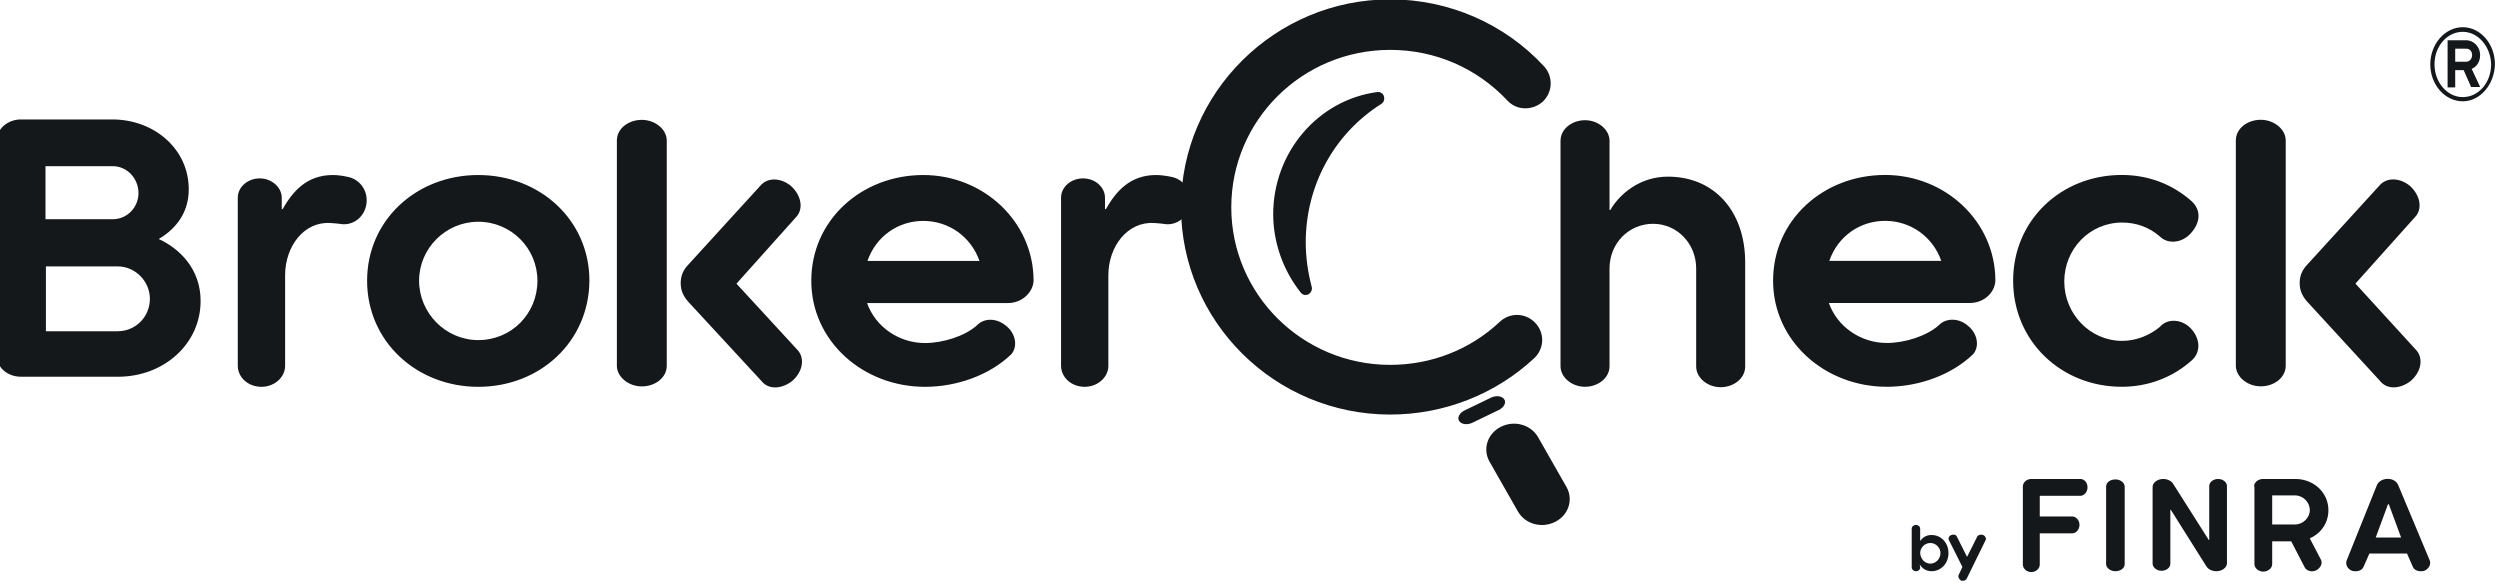 <svg width="107" height="25" viewBox="0 0 107 25" fill="none" xmlns="http://www.w3.org/2000/svg">
<g clip-path="url(#clip0_18489_19625)">
<path d="M67.045 20.842C67.352 21.383 67.135 22.05 66.556 22.338C65.978 22.627 65.272 22.428 64.965 21.888L63.753 19.761C63.445 19.22 63.662 18.553 64.241 18.265C64.82 17.977 65.525 18.175 65.833 18.716L67.045 20.842Z" fill="#15181A"/>
<path d="M5.04 11.402H1.965V14.177H5.04C5.8 14.177 6.415 13.564 6.415 12.789C6.415 12.032 5.782 11.402 5.04 11.402ZM1.947 9.383H4.823C5.438 9.383 5.927 8.878 5.927 8.266C5.927 7.635 5.438 7.112 4.823 7.112H1.947L1.947 9.383ZM-0.133 5.995C-0.133 5.508 0.337 5.112 0.898 5.112H4.805C6.596 5.112 8.079 6.373 8.079 8.103C8.079 9.239 7.374 9.888 6.795 10.23C7.663 10.627 8.586 11.492 8.586 12.88C8.586 14.736 6.994 16.124 5.058 16.124H0.898C0.319 16.124 -0.133 15.727 -0.133 15.241C-0.133 15.277 -0.133 5.995 -0.133 5.995ZM14.934 7.581C15.368 7.689 15.694 8.085 15.694 8.572C15.694 9.149 15.26 9.599 14.717 9.599C14.627 9.599 14.482 9.563 14.139 9.545C13.017 9.473 12.203 10.537 12.203 11.78V15.655C12.203 16.16 11.733 16.556 11.19 16.556C10.611 16.556 10.177 16.142 10.177 15.655V8.464C10.177 7.995 10.611 7.635 11.118 7.635C11.624 7.635 12.059 8.013 12.059 8.464V8.951H12.095C12.529 8.194 13.126 7.491 14.247 7.491C14.464 7.491 14.699 7.527 14.934 7.581ZM20.469 9.491C19.077 9.491 17.937 10.627 17.937 12.014C17.937 13.402 19.077 14.556 20.469 14.556C21.898 14.556 23.002 13.42 23.002 12.014C23.002 10.627 21.88 9.491 20.469 9.491ZM20.469 16.556C17.847 16.556 15.712 14.628 15.712 12.014C15.712 9.419 17.828 7.491 20.469 7.491C23.11 7.491 25.227 9.419 25.227 12.014C25.208 14.628 23.11 16.556 20.469 16.556ZM34.126 14.97C34.451 15.313 34.379 15.889 33.909 16.304C33.475 16.646 32.896 16.7 32.588 16.304L29.441 12.898C29.242 12.663 29.134 12.429 29.134 12.123C29.134 11.798 29.242 11.564 29.441 11.348L32.534 7.959C32.86 7.563 33.438 7.617 33.854 7.959C34.307 8.374 34.397 8.951 34.072 9.293L31.521 12.141L34.126 14.97ZM26.402 6.013C26.402 5.508 26.891 5.13 27.469 5.13C28.048 5.13 28.537 5.544 28.537 6.013V15.655C28.537 16.16 28.048 16.538 27.469 16.538C26.891 16.538 26.402 16.124 26.402 15.655V6.013ZM41.922 11.167C41.56 10.14 40.619 9.455 39.516 9.455C38.431 9.455 37.49 10.122 37.128 11.167H41.922ZM43.152 12.97H37.11C37.472 13.997 38.485 14.682 39.588 14.682C40.348 14.682 41.289 14.393 41.813 13.925C42.121 13.6 42.663 13.6 43.079 13.961C43.477 14.285 43.568 14.844 43.278 15.168C42.356 16.052 40.963 16.556 39.588 16.556C36.947 16.556 34.723 14.61 34.723 12.014C34.723 9.419 36.875 7.491 39.516 7.491C42.102 7.491 44.237 9.491 44.237 12.014C44.219 12.519 43.73 12.97 43.152 12.97ZM50.188 7.581C50.622 7.689 50.947 8.085 50.947 8.572C50.947 9.149 50.513 9.599 49.971 9.599C49.88 9.599 49.736 9.563 49.392 9.545C48.27 9.473 47.438 10.537 47.438 11.78V15.655C47.438 16.16 46.968 16.556 46.425 16.556C45.847 16.556 45.413 16.142 45.413 15.655V8.464C45.413 7.995 45.847 7.635 46.353 7.635C46.878 7.635 47.294 8.013 47.294 8.464V8.951H47.33C47.764 8.194 48.361 7.491 49.482 7.491C49.699 7.491 49.935 7.527 50.188 7.581ZM55.886 12.627C55.795 12.627 55.723 12.591 55.669 12.519C54.927 11.582 54.493 10.392 54.493 9.167C54.493 6.536 56.392 4.283 58.942 3.94C59.069 3.922 59.196 3.994 59.232 4.12C59.268 4.247 59.232 4.373 59.123 4.445C57.097 5.724 55.886 7.941 55.886 10.374C55.886 11.005 55.976 11.654 56.139 12.267C56.175 12.393 56.121 12.519 56.012 12.591C55.976 12.609 55.922 12.627 55.886 12.627Z" fill="#15181A"/>
<path d="M72.596 11.489C72.596 10.426 71.782 9.579 70.751 9.579C69.702 9.579 68.888 10.426 68.888 11.489V15.671C68.888 16.175 68.4 16.554 67.839 16.554C67.26 16.554 66.79 16.139 66.79 15.671V6.028C66.79 5.524 67.278 5.145 67.839 5.145C68.418 5.145 68.888 5.56 68.888 6.028V8.984C68.906 8.984 68.924 9.002 68.924 8.984C69.322 8.299 70.19 7.56 71.384 7.56C73.374 7.56 74.694 9.038 74.694 11.237V15.688C74.694 16.193 74.206 16.572 73.645 16.572C73.066 16.572 72.596 16.157 72.596 15.688V11.489ZM83.087 11.165C82.725 10.137 81.785 9.453 80.681 9.453C79.596 9.453 78.656 10.12 78.294 11.165H83.087ZM84.317 12.967H78.276C78.637 13.994 79.65 14.679 80.754 14.679C81.513 14.679 82.454 14.391 82.978 13.922C83.286 13.598 83.847 13.598 84.245 13.958C84.643 14.283 84.733 14.841 84.444 15.166C83.521 16.049 82.128 16.554 80.754 16.554C78.113 16.554 75.888 14.607 75.888 12.012C75.888 9.417 78.04 7.488 80.681 7.488C83.268 7.488 85.402 9.489 85.402 12.012C85.384 12.517 84.914 12.967 84.317 12.967ZM93.759 14.048C94.157 14.463 94.229 15.058 93.795 15.436C92.999 16.139 91.968 16.554 90.811 16.554C88.224 16.554 86.162 14.607 86.162 12.012C86.162 9.417 88.224 7.488 90.811 7.488C91.95 7.488 92.981 7.885 93.795 8.606C94.229 9.002 94.175 9.543 93.759 9.993C93.379 10.408 92.782 10.462 92.439 10.119C91.986 9.723 91.426 9.525 90.829 9.525C89.436 9.525 88.351 10.66 88.351 12.048C88.351 13.436 89.454 14.589 90.829 14.589C91.426 14.589 92.004 14.355 92.439 13.994C92.782 13.598 93.397 13.67 93.759 14.048ZM103.4 14.968C103.725 15.31 103.653 15.887 103.183 16.301C102.749 16.644 102.17 16.698 101.862 16.301L98.733 12.895C98.534 12.661 98.426 12.426 98.426 12.12C98.426 11.796 98.534 11.561 98.733 11.345L101.826 7.957C102.152 7.56 102.731 7.614 103.147 7.957C103.599 8.371 103.689 8.948 103.364 9.29L100.813 12.138L103.4 14.968ZM95.694 6.01C95.694 5.506 96.183 5.127 96.762 5.127C97.34 5.127 97.829 5.542 97.829 6.01V15.652C97.829 16.157 97.34 16.535 96.762 16.535C96.183 16.535 95.694 16.121 95.694 15.652V6.01ZM82.617 24.123C82.852 24.123 83.051 23.925 83.051 23.672C83.051 23.438 82.852 23.24 82.617 23.24C82.382 23.24 82.183 23.438 82.183 23.672C82.201 23.925 82.382 24.123 82.617 24.123ZM82.183 24.285C82.183 24.375 82.11 24.448 82.002 24.448C81.911 24.448 81.821 24.375 81.821 24.285V22.627C81.821 22.537 81.911 22.465 82.002 22.465C82.092 22.465 82.183 22.537 82.183 22.627V23.15C82.291 23.006 82.436 22.898 82.671 22.898C83.087 22.898 83.395 23.24 83.395 23.672C83.395 24.123 83.069 24.448 82.671 24.448C82.454 24.448 82.273 24.339 82.165 24.159L82.183 24.285ZM83.829 24.61L83.992 24.267L83.413 23.114C83.376 23.042 83.413 22.934 83.521 22.898C83.612 22.861 83.72 22.88 83.756 22.97L84.19 23.835L84.624 22.97C84.661 22.898 84.769 22.861 84.878 22.898C84.968 22.934 85.022 23.042 84.986 23.114L84.172 24.772C84.136 24.844 84.028 24.88 83.919 24.844C83.847 24.772 83.793 24.7 83.829 24.61ZM86.578 20.825C86.578 20.645 86.741 20.5 86.94 20.5H89.038C89.219 20.5 89.346 20.663 89.346 20.861C89.346 21.059 89.201 21.221 89.038 21.221H87.302V22.105H88.694C88.857 22.105 89.002 22.267 89.002 22.465C89.002 22.663 88.857 22.826 88.694 22.826H87.302V24.159C87.302 24.339 87.139 24.484 86.94 24.484C86.741 24.484 86.578 24.339 86.578 24.159V20.825ZM90.141 20.825C90.141 20.645 90.322 20.519 90.539 20.519C90.756 20.519 90.937 20.663 90.937 20.825V24.141C90.937 24.321 90.756 24.448 90.539 24.448C90.322 24.448 90.141 24.303 90.141 24.141V20.825ZM92.131 20.843C92.131 20.663 92.33 20.5 92.583 20.5C92.782 20.5 92.945 20.591 93.017 20.717L94.537 23.114H94.555V20.807C94.555 20.627 94.736 20.5 94.935 20.5C95.152 20.5 95.314 20.645 95.314 20.807V24.105C95.314 24.285 95.115 24.448 94.862 24.448C94.663 24.448 94.501 24.357 94.428 24.231L92.909 21.816H92.891V24.123C92.891 24.303 92.71 24.43 92.511 24.43C92.312 24.43 92.131 24.285 92.131 24.123V20.843ZM98.227 21.203H97.25V22.447H98.227C98.57 22.447 98.86 22.159 98.86 21.834C98.86 21.492 98.57 21.203 98.227 21.203ZM96.472 20.825C96.472 20.645 96.653 20.5 96.852 20.5H98.245C99.022 20.5 99.656 21.077 99.656 21.834C99.656 22.411 99.312 22.843 98.86 23.042L99.33 23.943C99.421 24.105 99.33 24.303 99.131 24.412C98.95 24.502 98.715 24.43 98.643 24.285L98.064 23.168H97.25V24.141C97.25 24.321 97.069 24.465 96.87 24.465C96.671 24.465 96.49 24.321 96.49 24.141V20.825H96.472ZM102.242 21.582H102.206L101.681 23.006H102.767L102.242 21.582ZM103.997 23.997C104.051 24.159 103.961 24.339 103.762 24.43C103.563 24.484 103.346 24.43 103.273 24.267L103.02 23.691H101.41L101.157 24.267C101.085 24.43 100.868 24.484 100.669 24.43C100.47 24.357 100.379 24.159 100.433 23.997L101.736 20.753C101.899 20.41 102.495 20.41 102.64 20.753L103.997 23.997ZM59.5 17.743C54.562 17.743 50.547 13.76 50.547 8.858C50.547 3.956 54.581 -0.027 59.5 -0.027C61.996 -0.027 64.384 1 66.084 2.838C66.482 3.271 66.464 3.938 66.03 4.352C65.578 4.749 64.909 4.731 64.511 4.298C63.208 2.91 61.418 2.135 59.5 2.135C55.738 2.135 52.699 5.145 52.699 8.876C52.699 12.589 55.738 15.616 59.5 15.616C61.255 15.616 62.919 14.968 64.185 13.778C64.619 13.364 65.288 13.382 65.705 13.814C66.121 14.247 66.103 14.914 65.668 15.328C64.004 16.878 61.798 17.743 59.5 17.743Z" fill="#15181A"/>
<path d="M66.739 20.936C66.829 21.062 66.757 21.206 66.594 21.279C66.431 21.351 66.214 21.297 66.124 21.171L65.617 20.504C65.527 20.378 65.581 20.233 65.762 20.161C65.925 20.089 66.142 20.143 66.232 20.269L66.739 20.936Z" fill="#15181A"/>
<path d="M63.843 17.006C64.06 16.916 64.295 16.952 64.385 17.096C64.476 17.241 64.367 17.439 64.15 17.547L62.993 18.105C62.776 18.196 62.54 18.16 62.45 18.015C62.359 17.871 62.468 17.673 62.685 17.565L63.843 17.006Z" fill="#15181A"/>
<path d="M105.553 2.642C105.698 2.642 105.806 2.516 105.806 2.354C105.806 2.209 105.716 2.083 105.553 2.083H105.083V2.642H105.553ZM105.77 3.741L105.445 3.002H105.083V3.741H104.757V1.723H105.553C105.879 1.723 106.15 2.011 106.15 2.354C106.15 2.642 106.005 2.858 105.788 2.948L106.15 3.723H105.77V3.741ZM105.408 1.362C104.739 1.362 104.197 1.975 104.197 2.75C104.197 3.525 104.739 4.156 105.408 4.156C106.078 4.156 106.62 3.543 106.62 2.75C106.602 1.993 106.06 1.362 105.408 1.362ZM105.408 4.336C104.649 4.336 104.016 3.633 104.016 2.75C104.016 1.903 104.631 1.164 105.408 1.164C106.15 1.164 106.783 1.867 106.783 2.75C106.765 3.615 106.15 4.336 105.408 4.336Z" fill="#15181A"/>
</g>
<defs>
<clipPath id="clip0_18489_19625">
<rect width="107" height="25" fill="white"/>
</clipPath>
</defs>
</svg>
